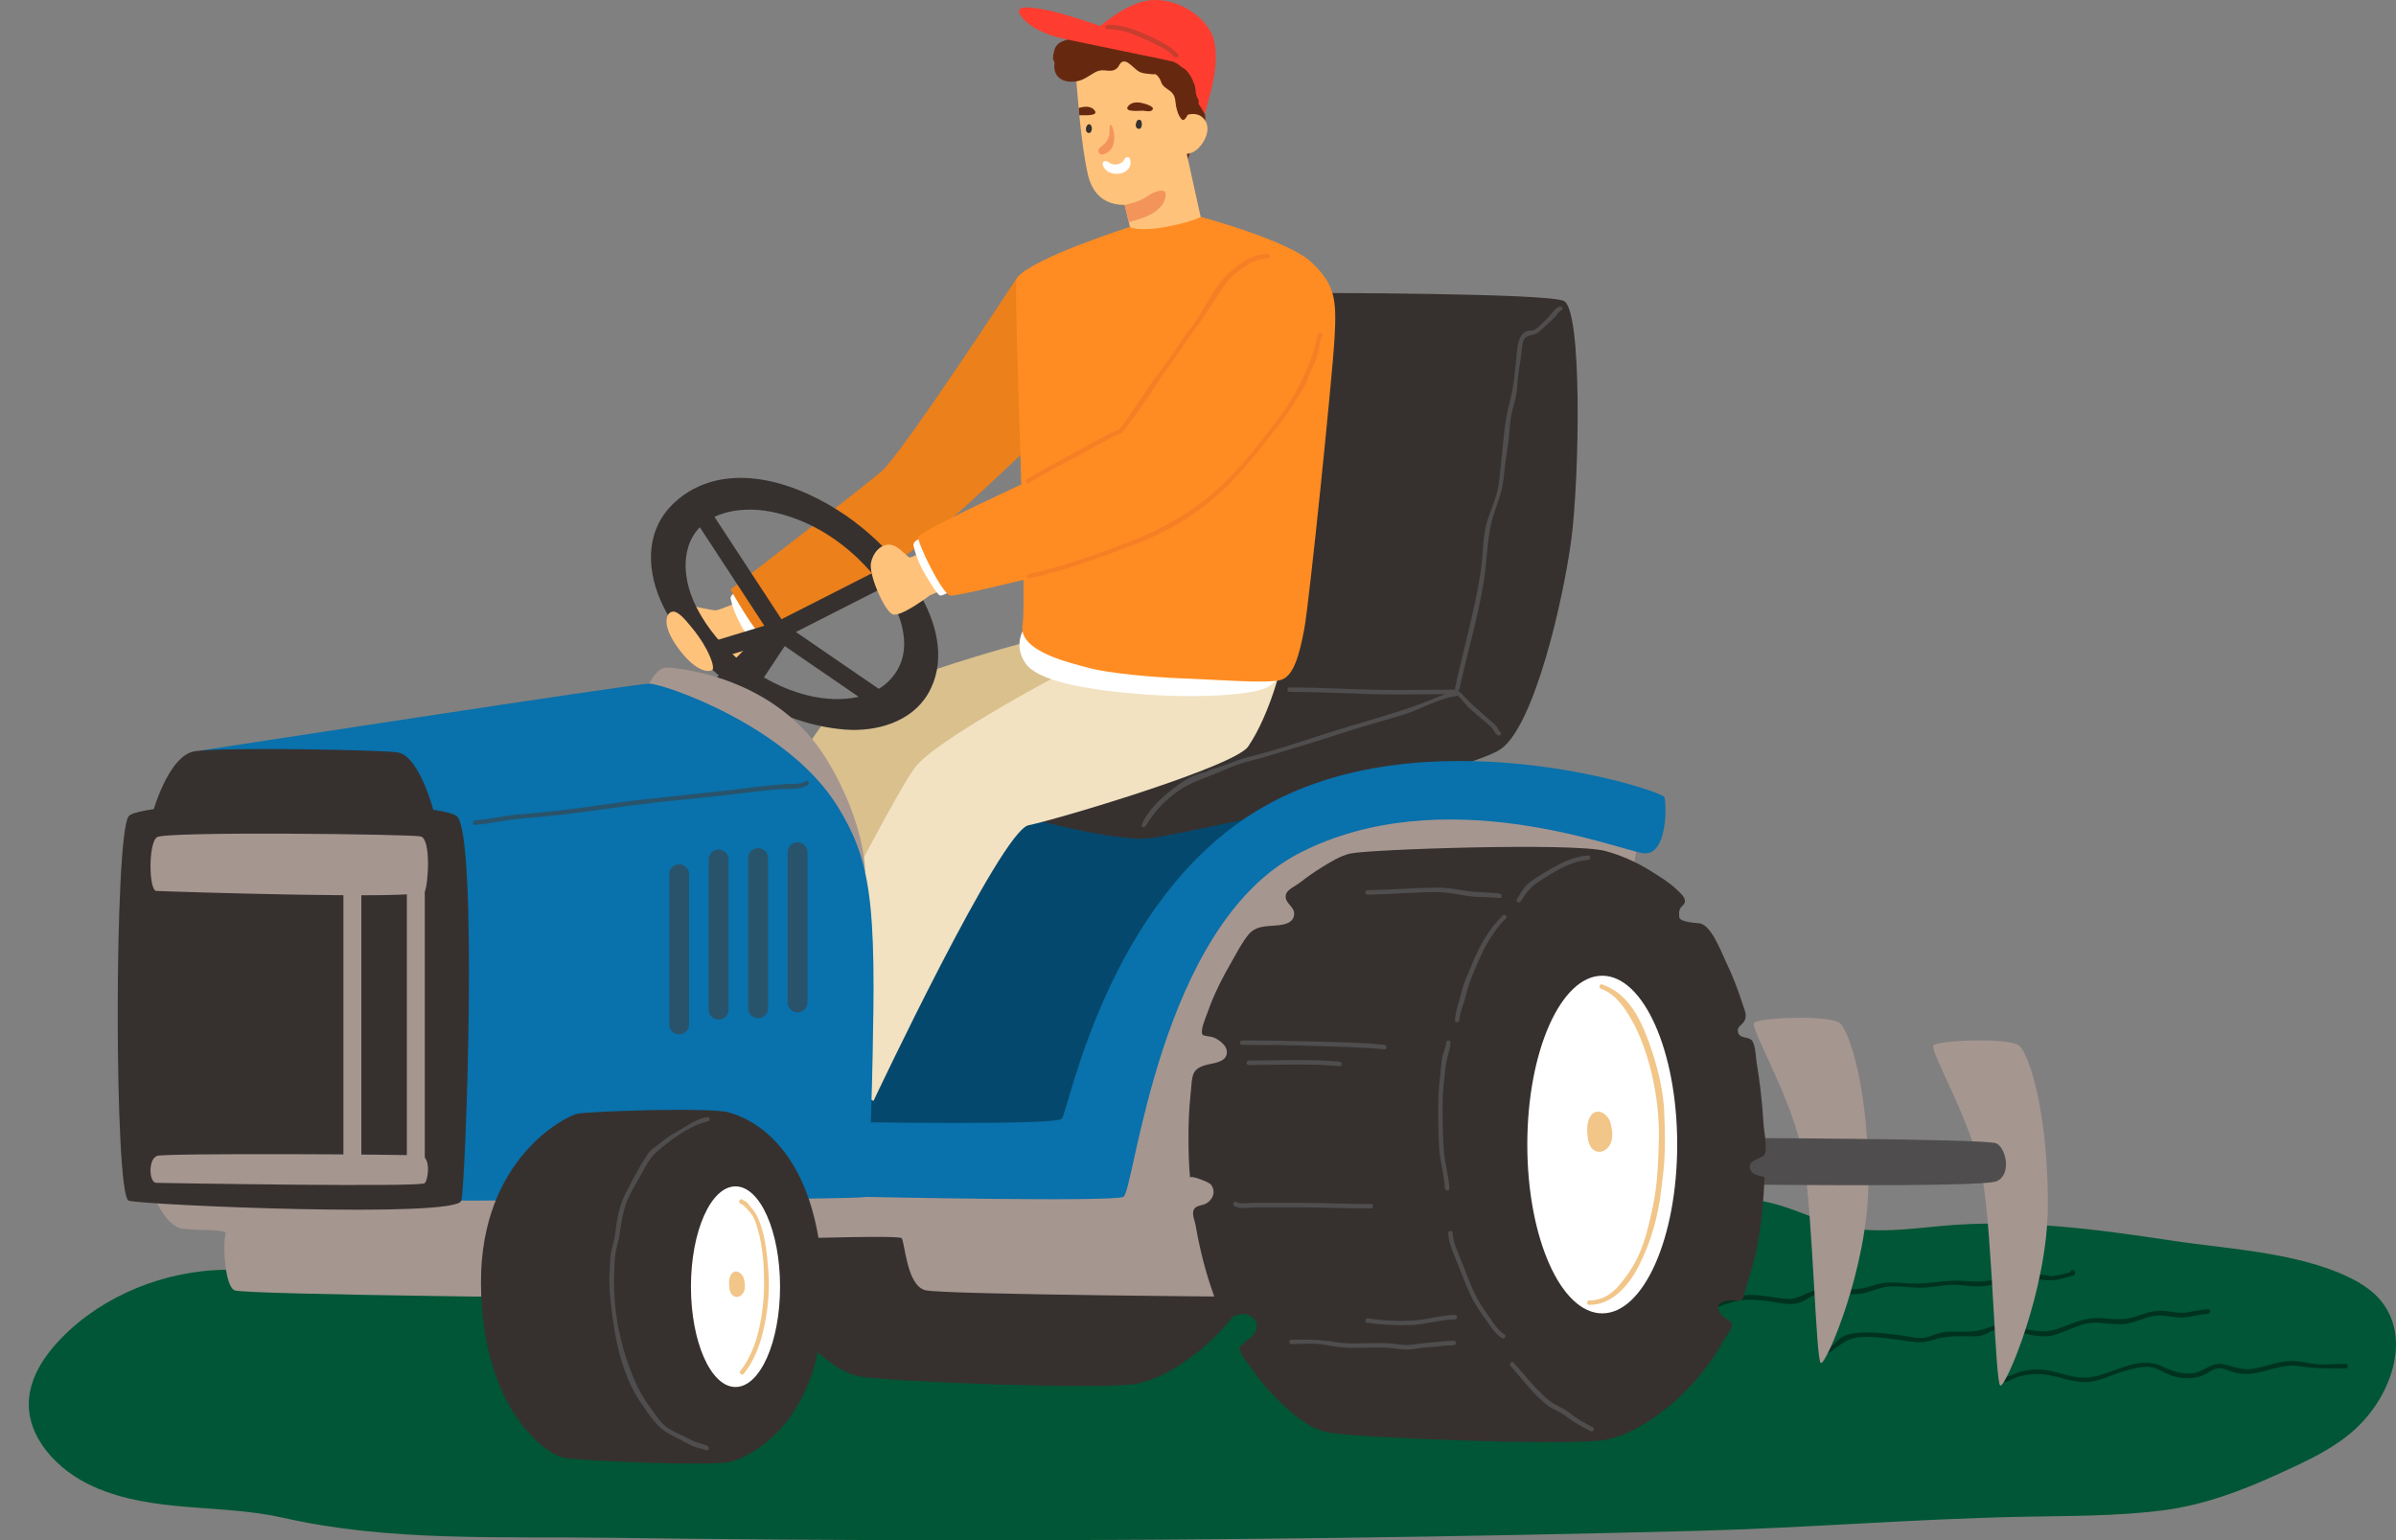 <?xml version="1.0" encoding="UTF-8"?>
<svg id="_レイヤー_2" data-name="レイヤー 2" xmlns="http://www.w3.org/2000/svg" width="406" height="261" xmlns:xlink="http://www.w3.org/1999/xlink" viewBox="0 0 406 261">
  <rect x="0" y="0" width="406" height="261" fill="#808080" stroke="none"/>
  <defs>
    <style>
      .cls-1 {
        clip-path: url(#clippath);
      }

      .cls-2 {
        fill: none;
      }

      .cls-2, .cls-3, .cls-4, .cls-5, .cls-6, .cls-7, .cls-8, .cls-9, .cls-10, .cls-11, .cls-12, .cls-13, .cls-14, .cls-15, .cls-16, .cls-17, .cls-18, .cls-19, .cls-20, .cls-21, .cls-22 {
        stroke-width: 0px;
      }

      .cls-3 {
        fill: #f57f25;
      }

      .cls-4 {
        fill: #f2e2c2;
      }

      .cls-5 {
        fill: #4f4d4d;
      }

      .cls-6 {
        fill: #29536b;
      }

      .cls-7 {
        fill: #36312f;
      }

      .cls-8 {
        fill: #0971ab;
      }

      .cls-9 {
        fill: #c93d2e;
      }

      .cls-10 {
        fill: #d9c08d;
      }

      .cls-11 {
        fill: #a69690;
      }

      .cls-12 {
        fill: #ff8c22;
      }

      .cls-13 {
        fill: #662910;
      }

      .cls-14 {
        fill: #f2c588;
      }

      .cls-15 {
        fill: #f3955b;
      }

      .cls-16 {
        fill: #fff;
      }

      .cls-17 {
        fill: #ec801b;
      }

      .cls-18 {
        fill: #ffc27b;
      }

      .cls-19 {
        fill: #fe3d30;
      }

      .cls-20 {
        fill: #005636;
      }

      .cls-21 {
        fill: #003220;
      }

      .cls-22 {
        fill: #05486d;
      }
    </style>
    <clipPath id="clippath">
      <rect class="cls-2" width="406" height="261"/>
    </clipPath>
  </defs>
  <g id="_レイヤー_1-2" data-name="レイヤー 1">
    <g class="cls-1">
      <g>
        <path class="cls-20" d="M399.93,217.47c-8.88-5.18-21.87-5.71-31.85-7.22-12.95-1.96-26.14-3.73-39.25-2.48-5.53.52-11.18,1.29-16.56.1-3.8-.84-7.25-2.61-10.97-3.69-8.33-2.41-17.36-1.18-26.14-1.04-16.2.26-32.15-3.27-48.33-3.85-22.25-.79-44.39,4.02-66.67,4.1-22.65.08-46.01-4.65-67.51,1.93-11.64,3.56-22.35,10.37-34.6,10.98-6.55.33-13.05-1.18-19.62-1.12-10.52.08-20.95,4.37-27.93,11.49-2.94,2.99-5.34,6.62-5.6,10.59-.41,6.26,4.75,11.91,10.97,14.68,10.17,4.53,21.49,2.86,32.21,5.29,17.96,4.06,36.57,3.12,54.97,3.37,20.48.27,40.95.42,61.43.42,40.96,0,81.92-.52,122.88-1.59,18.43-.48,36.81-2.02,55.24-2.39,7.86-.16,16.03-.08,23.84-1.08,6.7-.85,13.15-3.21,19.27-6.01,5.35-2.45,10.99-4.89,14.96-9.37,6.04-6.79,8.37-17.77-.75-23.09h0Z"/>
        <path class="cls-21" d="M374.15,221.86c-1.24.07-2.5.39-3.74.56-1.62.22-3.11-.37-4.72-.29-1.34.07-2.57.58-3.82.99-2,.65-3.55.43-5.6.27-2.6-.21-4.65.68-7.02,1.59-1.75.67-3.11.78-4.99.46-1.43-.25-2.82-.82-4.25-.97-1-.11-1.81.03-2.75.39-1.69.65-2.78.84-4.57.83-1.38-.01-2.79-.13-4.13.24-.98.26-1.81.77-2.85.82-.75.05-1.51-.12-2.26-.24-2.64-.42-5.46-.81-8.13-.67-1.05.05-2.19.18-3.12.71-.99.57-1.89,2.07-3.09,2.17-.49.05-.49.81,0,.76.68-.06,1.18-.46,1.71-.86,1.48-1.1,2.55-1.91,4.49-2.03,3.02-.18,6.1.49,9.1.83,1.15.13,2.06.01,3.14-.34,1.75-.58,3.3-.65,5.13-.64,1.12,0,2.32.17,3.39-.21.72-.24,1.3-.69,2.06-.9,1.1-.29,2.1-.1,3.17.19,2.24.59,4.9,1.41,7.18.61,1.29-.46,2.55-1.01,3.84-1.49,1.75-.65,3.32-.5,5.15-.32,1.31.13,2.48.16,3.75-.19,1.42-.39,2.76-1.06,4.24-1.19,1.57-.14,3.07.49,4.65.32,1.34-.14,2.71-.55,4.05-.62.49-.03.49-.79,0-.76h0Z"/>
        <path class="cls-21" d="M397.45,231.12c-1.4.01-2.79.13-4.18.11-1.43-.02-2.74-.43-4.14-.56-2.48-.24-4.73.83-7.12,1.26-1.79.32-3.15-.18-4.82-.64-.86-.24-1.6-.21-2.43.13-1.23.49-2.13,1.27-3.54,1.32-1.82.07-3.22-.4-4.85-1.18-4.49-2.13-8.74,1.83-13.15,1.9-2.57.04-4.8-1.21-7.33-1.36-1.08-.07-2.13.03-3.19.27-1.03.23-2.41,1.1-3.44,1.06-.49-.02-.49.74,0,.76,1.02.05,1.33-.34,2.29-.71,1.56-.59,3.29-.74,4.92-.55,2.47.3,4.52,1.35,7.07,1.28,2.32-.05,4.2-1.28,6.41-1.86,1.28-.34,3.03-.84,4.34-.7,1.36.15,2.51,1.09,3.77,1.5,1.72.57,3.93.59,5.56-.24.61-.31,1.19-.79,1.87-.95,1.1-.27,1.72.18,2.65.49,1.12.37,2.19.47,3.36.34,2.79-.34,5.28-1.71,8.15-1.27,2.67.41,5.12.41,7.83.38.49,0,.49-.77,0-.76h0Z"/>
        <path class="cls-21" d="M350.83,215.52c-.05.2-2.89.74-3,.74-.57.01-1.17-.18-1.74-.22-1.09-.1-2.07.03-3.14.16-1.43.17-2.64.11-4.04.46-2.1.53-3.87.59-6.04.42-2.69-.22-5.18.34-7.84.44-2.53.1-4.75-.6-7.25.21-1.65.54-3.09.82-4.86.81-1.36,0-2.73-.15-4.09-.11-2.32.08-3.78,1.89-6.19,1.68-2.41-.21-4.84-.88-7.27-.59-1.91.23-5.52,1.06-6.55,2.74-.26.43.44.81.71.38.63-1.02,3.35-1.83,4.4-2.08,1.78-.43,3.26-.32,5.04-.13,1.69.18,4.11.87,5.82.38.94-.26,1.72-.98,2.64-1.32,1.37-.51,2.96-.21,4.42-.2,1.18.02,2.43.11,3.61-.07,1.52-.24,2.84-1.01,4.37-1.17,2.4-.24,4.72.4,7.17.09,1.49-.19,2.93-.45,4.44-.4,1.48.04,2.87.34,4.36.24,1.39-.1,2.62-.49,3.97-.78,1.26-.28,2.54-.15,3.82-.34,1.29-.19,2.35.05,3.65.11,1.46.07,2.63-.48,4.04-.79.13-.03.26-.14.29-.26.02-.07.03-.14.05-.21.11-.48-.68-.68-.79-.21Z"/>
        <path class="cls-11" d="M297.24,173.32c-.85.85,6.74,13.24,8.35,22.95,1.61,9.71,2.09,34.29,2.95,34.71.86.43,8.01-16.14,8.06-30.54.06-15.48-3.13-25.6-4.84-27.05-1.71-1.44-13.67-.93-14.52-.08h0Z"/>
        <path class="cls-11" d="M327.65,177.15c-.85.85,6.74,13.24,8.35,22.95,1.61,9.71,2.09,34.29,2.95,34.71.86.42,8.01-16.14,8.06-30.54.06-15.48-3.13-25.6-4.84-27.05-1.71-1.44-13.67-.93-14.52-.08h0Z"/>
        <path class="cls-5" d="M338.28,200.19c-2.66,1.11-47.58.49-47.58.49v-7.85s45.93.13,47.58.93c1.65.79,2.66,5.33,0,6.44h0Z"/>
        <path class="cls-18" d="M125.44,101.87s-3.56,1.56-4.18,1.56-4.18-.78-4.18-.78c0,0,2.47,7.72,2.7,8.1.24.38,3.86,1.83,3.86,1.83l5.07-3.25-.25-5.93-3.04-1.52h0Z"/>
        <path class="cls-16" d="M125.26,100.15s-1.66.47-1.44,1.38.74,2.85,2.2,5.23c1.47,2.38,1.99,3.11,2.32,3.19.33.08,2.47-1.06,2.47-1.06l-5.55-8.74Z"/>
        <path class="cls-17" d="M172.32,47.08s-19.55,29.91-22.97,32.82c-3.42,2.91-25.56,20-25.56,20,0,0,4.05,7.22,5.44,7.98,1.39.76,20.76-10.53,29.04-17.41,8.28-6.88,26.74-25.01,26.74-25.01l-12.7-18.39h0Z"/>
        <path class="cls-7" d="M213.46,214.22c-.39-.29-.9-.54-1.21-.93-1.59-2.01.58-2.62,2.22-2.43,1.62.19,1.43-.44,1.85-1.88.68-2.36,1.49-4.77,1.95-7.19.74-3.81,1.06-7.66,1.26-11.52,0-.11,0-.22-.05-.3-.06-.08-.17-.11-.27-.14-.78-.17-1.72-.33-2.05-1.06-.71-1.62,1.45-1.85,2.23-2.48.77-.62.06-4.16,0-5.06-.12-2.05-.3-4.1-.54-6.14-.18-1.47-.38-2.94-.63-4.4-.15-.92-.21-3.23-.84-3.92-.63-.69-2.12-.23-2.35-1.45-.18-.9.77-1.18,1.12-1.88.47-.94-.02-1.87-.38-2.98-.76-2.35-1.65-4.66-2.73-6.9-.79-1.65-2.5-6.3-4.49-6.61-.49-.08-3.46-.18-3.47-1.09,0-.49-.08-.85.11-1.31.29-.7.93-.68.85-1.53-.07-.65-1.03-1.47-1.47-1.88-1.24-1.18-2.75-2.07-4.19-2.99-2.41-1.53-5.06-2.71-7.81-3.46-5.37-1.46-40.07-.3-43.25.43-1.67.38-3.3,1.4-4.73,2.28-1.35.83-2.64,1.74-3.89,2.72-.64.5-2.03,1.07-2.26,1.91-.39,1.39,1.32,1.96,1.38,3.18.08,1.88-2.14,2.04-3.52,2.13-1.53.1-3.09.18-4.15,1.43-1.12,1.32-2.04,3.15-2.91,4.66-1.57,2.72-3.02,5.54-4.05,8.51-.26.74-1.39,3.25-.87,3.89.18.22,1.51.3,1.85.45,1.11.47,2.73,1.69,2.13,3.12-.45,1.05-2.01,1.22-2.98,1.44-3.04.69-2.72,1.9-3.03,4.85-.27,2.57-.39,5.15-.37,7.73,0,2.21.05,4.44.27,6.65-.05-.57,3.25.76,3.53,1.13.87,1.18.39,2.54-.83,3.24-.49.28-1.54.32-1.94.81-.61.78.05,2.07.18,2.89.34,2.01.77,4.01,1.28,5.99.52,2.03,1.14,4.03,1.86,6.01.33.91.61,2.29,1.21,3.06,1.01,1.29,2.7-.3,4.14-.01,1.18.24,2.09,1.21,1.8,2.44-.32,1.38-1.47,1.72-2.32,2.64-.7.77-.7.22-.37,1.28.22.73.96,1.54,1.39,2.16,1.56,2.29,3.33,4.47,5.35,6.39,2.19,2.1,5.12,4.63,8.24,5.17,5.35.91,40.77,2.26,46.71,1.24,3.84-.66,7.53-3.01,10.52-5.39,2.47-1.96,4.67-4.25,6.58-6.76,1.15-1.51,2.19-3.1,3.13-4.76.32-.56,1.41-1.97,1.37-2.6-.02-.33-.24-.58-.52-.78l-.03-.02Z"/>
        <path class="cls-22" d="M183.9,192.83l-38.09,1.12s-.13-16.33,0-17.08c.13-.75,15.31-29.37,16.45-31.14,1.14-1.77,10.76-15.57,13.79-15.32,3.04.25,19.61-2.26,22.53-1.45,2.92.81,21.34,4.92,21.34,4.92,0,0-10.59,10.2-11.35,11.09-.76.89-24.68,47.85-24.68,47.85Z"/>
        <path class="cls-11" d="M137.01,209.82s15.18-.47,15.75,0c.57.47.82,8.07,4.05,8.83,3.23.76,56.12,1.12,56.12,1.12,0,0,55.05-63.98,59.41-65.5,4.36-1.52,5.12-11.77,5.12-11.77,0,0-32.08-8.55-32.65-8.55s-37.39,10.64-37.58,12.15-13.67,26.02-14.24,29.05c-.57,3.04-6.26,19.18-6.26,19.18,0,0-38.72,2.66-39.29,2.66s-18.22,1.33-18.22,1.33l7.78,11.49h0Z"/>
        <path class="cls-7" d="M222.24,49.65s39.48,0,42.71,1.33c3.23,1.33,2.66,30,1.33,40.26-1.33,10.25-6.26,31.71-11.96,35.69-5.69,4-53.15,14.25-59.22,15.1-6.07.85-22.59-3.89-22.59-3.89l3.8-42.67,45.93-45.82Z"/>
        <path class="cls-10" d="M174.54,108.64s-30.3,7.92-35.02,13.92c-4.72,6.01-10.8,19.57-10.8,19.57,0,0,11.77,14.37,12.53,14.37s28.09-23.93,30.5-25.45,21.27-17.22,21.27-17.22c0,0-11.91-5.95-12.67-5.95s-5.82.76-5.82.76h0Z"/>
        <path class="cls-4" d="M189.97,109.15c-.76-.13-29.99,14.94-34.71,20.65-3.95,4.77-24.98,46.96-24.98,46.96l17.73,9.81s21.6-45.79,26.27-46.72c4.67-.93,34.93-9.93,37.23-13.35,3.85-5.71,5.79-14.43,5.79-14.43l-27.33-2.91Z"/>
        <path class="cls-7" d="M144.89,88.48c-7.57-5.7-18.69-10.18-27.37-5.62-1.14.6-2.2,1.35-3.15,2.23-.17.16-.34.32-.51.49-4.7,4.75-4.26,11.55-1.45,17.2,5.54,11.17,18.35,19.9,30.8,20.86,5.24.4,11.24-1.25,14.06-6.1,3.02-5.2,1.66-11.29-1.09-16.29-2.22-4.01-5.27-7.58-8.68-10.62-.81-.72-1.69-1.44-2.61-2.13h0ZM151.12,114.87c-3.5,4.06-9.82,4.15-14.63,2.88-7.7-2.03-14.78-7.66-18.44-14.76-1.51-2.93-2.38-6.59-1.55-9.85,1.59-6.28,8.59-7.5,14.11-6.43,5.88,1.15,11.24,4.34,15.43,8.58,3.43,3.48,6.75,7.96,7.14,13,.21,2.66-.6,4.89-2.07,6.58h.02Z"/>
        <path class="cls-7" d="M121.32,127.04l-6.89-5.15,16.69-16.83,3.11,2.54-12.91,19.44Z"/>
        <path class="cls-7" d="M131.37,108.87l-13.55-20.69,2.54-1.67,12.06,18.43,16.92-8.6,1.37,2.71-19.34,9.82Z"/>
        <path class="cls-7" d="M149.16,120.6l-17.53-12.03-9.93,3.01-.88-2.9,11.33-3.44,18.73,12.85-1.72,2.51Z"/>
        <path class="cls-11" d="M25.75,201.95s2.13,5.89,5.16,6.27c3.04.38,7.81,0,7.33.95-.49.95-.27,8.74,1.52,9.5,1.78.76,65.37,1.33,65.37,1.33,0,0,7.21-7.6,14.05-7.98,6.83-.38,7.78-12.34,7.78-12.34l-101.21,2.28Z"/>
        <path class="cls-11" d="M110,115.86s1.34-2.79,2.93-2.74c1.59.05,18.53,1.33,27.22,15.69,6.64,10.97,6.44,19.08,6.44,19.08,0,0-12.23-3.29-12.99-3.67-.76-.38-23.6-28.36-23.6-28.36Z"/>
        <path class="cls-8" d="M147.98,171.94c-.21,17.87-.9,30.38-1.28,30.89-.38.5-68.52.63-68.52.63l-44.1-76.28s73.53-11.33,75.93-11.33,23.43,7.14,31.89,20.76c1.36,2.2,2.44,4.28,3.3,6.53,1.4,3.67,2.17,7.76,2.54,13.48.27,4.12.33,9.08.25,15.31Z"/>
        <path class="cls-7" d="M21.8,138.33c-2.47,3.04-2.47,64.38,0,65.14,2.47.76,55.61,3.04,56.37,0,.76-3.04,2.85-62.1-.76-65.14-3.61-3.04-53.15-3.04-55.61,0Z"/>
        <path class="cls-11" d="M26.61,141.87c-1.52,1.01-1.39,9.05-.13,9.11,2.18.11,44.86,1.52,45.49.13.63-1.39,1.08-8.99-.7-9.37-1.77-.38-43.15-.89-44.67.13h0Z"/>
        <path class="cls-11" d="M26.61,195.89c-1.52.51-1.39,4.53-.13,4.56,2.18.05,44.86.76,45.49.06.63-.7,1.08-4.5-.7-4.69-1.77-.19-43.15-.44-44.67.06h0Z"/>
        <path class="cls-11" d="M61.23,147.89h-3.04v50.64h3.04v-50.64Z"/>
        <path class="cls-11" d="M71.98,147.89h-3.04v50.64h3.04v-50.64Z"/>
        <path class="cls-7" d="M25.75,138.14s2.66-10.07,7.21-10.82c4.56-.76,32.05-.23,34.45.19,3.83.67,6.26,10.63,6.26,10.63H25.75Z"/>
        <path class="cls-8" d="M146.69,202.83s41.76.89,43.66,0c1.9-.89,5.88-45.9,29.8-58.24,24.36-12.57,54.1-.57,58.27,0,4.18.57,3.99-8.36,3.61-9.5-.38-1.14-41-14.43-68.71,2.09-25.82,15.4-32.27,51.27-33.41,52.41-1.14,1.14-34.74.57-34.74.57l-4.37,6.84,5.88,5.83Z"/>
        <path class="cls-7" d="M123.47,188.5c-3.19-.87-23.8-.18-25.69.25-1.88.43-16.37,7.55-16.28,28.7.09,21.15,10.95,29.08,14.13,29.62,3.18.55,24.22,1.35,27.74.74,3.53-.61,16.76-7,16.13-29.46-.68-24.42-12.85-28.98-16.04-29.84Z"/>
        <path class="cls-16" d="M124.63,235.05c4.17,0,7.55-7.61,7.55-17s-3.38-17-7.55-17-7.55,7.61-7.55,17,3.38,17,7.55,17Z"/>
        <path class="cls-14" d="M130.2,215.43c-.21-2.75-.47-5.52-1.4-8.14-.4-1.15-.83-1.92-1.64-2.8-.26-.28-.74-1.07-1.15-1.01-.17-.45-.85-.24-.74.22,0,.01,0,.02,0,.04.03.12.14.24.27.26.43.08,1.55,1.42,1.78,1.74.69.96,1.08,2.5,1.36,3.65.61,2.51.79,5.32.79,7.9,0,2.85-.27,5.45-.92,8.22-.53,2.26-1.59,4.97-3.09,6.78-.31.37.24.9.55.53,1.62-1.96,2.71-4.67,3.28-7.12.8-3.39,1.18-6.76.91-10.26h0Z"/>
        <path class="cls-14" d="M126.19,217.41c-.04-.3-.1-.59-.17-.82-.24-.73-1.14-1.5-1.88-.91-.55.45-.65,1.45-.59,2.1.05.66.13,1.5.78,1.87.74.41,1.53-.18,1.78-.9.13-.37.14-.87.08-1.35h0Z"/>
        <path class="cls-16" d="M173.79,106.09s-2.36,2.96,0,6.35c2.04,2.93,9.93,4.41,19.23,5.17,9.3.76,19.25.26,21.82-1.19,1.62-.93,3.03-3.3,3.03-3.3l-44.08-7.03Z"/>
        <path class="cls-7" d="M292.93,223.76c-.39-.29-.9-.54-1.21-.93-1.59-2.01.58-2.62,2.22-2.43,1.62.19,1.43-.44,1.85-1.88.68-2.36,1.49-4.77,1.95-7.19.74-3.81,1.06-7.66,1.26-11.52,0-.11,0-.22-.05-.3-.06-.08-.17-.11-.27-.14-.78-.17-1.72-.33-2.05-1.06-.71-1.62,1.45-1.85,2.22-2.48.77-.62.06-4.16,0-5.06-.12-2.05-.3-4.1-.54-6.15-.17-1.47-.38-2.94-.63-4.4-.15-.92-.21-3.23-.84-3.92s-2.12-.23-2.35-1.45c-.18-.9.78-1.18,1.12-1.88.47-.94-.02-1.87-.38-2.98-.76-2.36-1.65-4.66-2.73-6.9-.79-1.65-2.5-6.31-4.49-6.61-.49-.08-3.46-.17-3.47-1.09,0-.49-.08-.85.11-1.31.29-.7.93-.68.85-1.53-.07-.65-1.03-1.47-1.47-1.88-1.24-1.18-2.75-2.07-4.19-2.99-2.41-1.53-5.06-2.71-7.8-3.46-5.37-1.46-40.07-.3-43.25.43-1.67.38-3.29,1.4-4.73,2.28-1.35.83-2.64,1.74-3.89,2.72-.64.5-2.03,1.07-2.26,1.91-.4,1.39,1.32,1.96,1.38,3.18.08,1.88-2.14,2.04-3.52,2.13-1.53.1-3.09.18-4.15,1.43-1.12,1.32-2.04,3.15-2.91,4.66-1.57,2.72-3.02,5.54-4.05,8.51-.26.73-1.39,3.25-.87,3.89.18.22,1.51.3,1.85.45,1.11.47,2.73,1.69,2.13,3.12-.45,1.05-2.01,1.22-2.98,1.44-3.04.69-2.72,1.9-3.03,4.85-.27,2.57-.39,5.15-.37,7.73,0,2.21.05,4.44.27,6.65-.05-.57,3.25.76,3.53,1.13.87,1.18.39,2.54-.83,3.24-.49.28-1.54.32-1.94.81-.62.78.04,2.07.18,2.89.34,2.01.77,4.01,1.28,5.99.52,2.03,1.14,4.03,1.86,6.01.33.91.62,2.29,1.21,3.06,1.01,1.29,2.7-.3,4.14-.01,1.18.24,2.09,1.21,1.8,2.44-.32,1.38-1.47,1.72-2.32,2.64-.7.77-.7.22-.37,1.28.22.73.96,1.54,1.39,2.16,1.57,2.29,3.33,4.47,5.35,6.39,2.19,2.1,5.12,4.63,8.23,5.16,5.35.91,40.77,2.26,46.71,1.24,3.84-.66,7.53-3.01,10.52-5.39,2.47-1.96,4.67-4.25,6.58-6.76,1.15-1.51,2.19-3.1,3.13-4.75.32-.56,1.41-1.97,1.37-2.6-.02-.33-.24-.58-.52-.78l-.02-.02Z"/>
        <path class="cls-16" d="M271.5,222.57c7.02,0,12.7-12.81,12.7-28.61s-5.69-28.61-12.7-28.61-12.7,12.81-12.7,28.61,5.69,28.61,12.7,28.61Z"/>
        <path class="cls-14" d="M273.13,191.45c-.05-.47-.15-.93-.27-1.3-.37-1.15-1.79-2.36-2.96-1.44-.88.7-1.02,2.29-.93,3.32.08,1.04.21,2.37,1.24,2.95,1.18.65,2.41-.3,2.8-1.42.2-.59.22-1.37.14-2.12h0Z"/>
        <path class="cls-14" d="M282.01,188.41c-.18-3.37-.93-6.69-1.95-9.9-.78-2.47-1.88-5.13-2.81-6.65-1.59-2.64-3.39-4.19-5.76-5.03-.46-.17-.66.57-.2.73,2.47.89,4.02,3.22,5.22,5.34,2.72,4.78,4.74,12.75,4.59,20.04-.17,7.6-.6,10.03-1.78,14.81-.7,2.86-1.67,5.59-3.37,7.99-1.68,2.37-3.41,4.65-6.65,4.63-.49,0-.49.76,0,.76,3.91.03,6.73-3.36,8.38-6.58,2.06-4,3.31-8.49,3.81-12.92.33-2.95.9-5.7.5-13.2h.02Z"/>
        <path class="cls-13" d="M201.82,15.2c-2.14-1.61-1.73,3.48-1.91,4.38-.37,1.85-.06,3.74-.3,5.61-.12.96-.39,2.67.23,3.54.09.13.26.19.41.17.22.07.5-.05.49-.35-.02-.83.53-1.47.77-2.23.32-.99.29-2.1,1.1-2.88.42-.4,1.03-.47,1.34-1,.22-.38.21-.97.27-1.4.24-2.02-.71-4.6-2.39-5.86h0ZM200.94,23.55s.02.02.04.02c.02,0,.04,0,.07,0,0,.05,0,.09.01.14.03.12.14.24.27.27h.03c-.18.36-.33.74-.42,1.14.02-.52.01-1.04,0-1.56h0Z"/>
        <path class="cls-19" d="M183.11,7.63s5.45-6.15,10.69-7.39c5.22-1.23,10.82,2.61,11.86,6.41,1.04,3.79-.52,9.02-.81,10.02-.28,1-.71,2.66-.71,2.66,0,0-2.93-5.89-8.09-8.31-5.15-2.42-12.94-3.39-12.94-3.39Z"/>
        <path class="cls-18" d="M182.29,12.43s.17,2.59.49,5.88c.02.19.04.37.05.57.01.22.04.44.06.67.02.16.03.32.05.48.36,3.46.86,7.32,1.43,9.67.96,3.95,3.66,5.07,6.28,5.02,2.23-.05,6.14-2.08,7.21-3.35,1.06-1.26,2.79-6.59,2.79-6.59,0,0,.36-8.58.3-8.77-.05-.19-2.6-3.6-4.07-4.29-1.47-.69-6.42-2.45-6.42-2.45l-8.19,3.17h.02Z"/>
        <path class="cls-18" d="M199.97,19.94s2.7-1.6,4.15.34c1.45,1.94-.66,5.13-2.27,5.62-1.6.49-4.17.7-4.17.7l2.29-6.67h0Z"/>
        <path class="cls-18" d="M204.3,40.59l-4.42,6.09-4.62-.22-2.88-4.26-1.09-4.54-.14-.55-.57-2.39-.15-.62-.37-1.52,10.95-6.89,3.29,14.91Z"/>
        <path class="cls-15" d="M194.79,36.44c-.84.43-2.45.93-3.51,1.22l-.14-.55-.57-2.39c.47-.08,2.4-.48,3.73-1.4,1.53-1.05,2.61-1.13,3.01-.9.39.24.55,2.46-2.52,4.02Z"/>
        <path class="cls-7" d="M192.83,20.33c.17-.08.42-.04.52.13.2.33.2,1.05-.11,1.29-.3.23-.71-.02-.77-.36-.06-.33.05-.86.34-1.04,0,0,.01,0,.02-.02Z"/>
        <path class="cls-7" d="M184.26,21.2c.1-.1.24-.21.39-.14.47.21.45,1.06.14,1.37-.24.24-.64.07-.74-.24-.11-.3-.02-.76.2-1h0Z"/>
        <path class="cls-15" d="M187.35,24.16c.3-.36.5-.81.62-1.27.12-.52-.05-1.08.09-1.57.14-.49.43.16.5.39.24.68.32,1.48.22,2.2-.09.71-.4,1.44-1.03,1.87-.42.28-1.21.68-1.55.08-.37-.68.59-1.13.98-1.51.05-.05.11-.11.16-.17h0Z"/>
        <path class="cls-16" d="M186.91,27.51c.03-.05.08-.11.14-.15.09-.07.22-.08.33-.06.24.04.46.18.65.31.25.15.47.25.77.27.36.02.72-.05,1.04-.2.39-.18.52-.43.74-.76.09-.13.21-.24.36-.28.72-.18.68,1.09.55,1.46-.55,1.47-2.63,1.67-3.79.95-.36-.22-1.09-1.05-.8-1.53Z"/>
        <path class="cls-13" d="M191.08,18.12c.46-.77,1.45-.85,2.26-.7.36.07,2.44.58,1.95,1.18-.35.44-1.15.19-1.65.16-.4-.02-3.11.3-2.56-.65h0Z"/>
        <path class="cls-13" d="M182.78,18.31c.01.19.04.37.05.57.02.22.04.44.06.67.04,0,.07-.02.11-.02.4-.03,3.12.21,2.54-.73-.48-.76-1.48-.8-2.28-.62-.09.02-.27.06-.48.13Z"/>
        <path class="cls-13" d="M202.76,16.22c-.26-.64-.11-1.58-.49-2.16-.24-.78-.68-1.49-1.24-2.13-.25-.29-.61-.4-.87-.63-.43-.36-1-.75-1.55-.91-.35-.1-1.21-.02-.9.56.08.14.23.22.39.21.1,0,.19-.06.29-.05.12,0,.23.08.33.15.23.19.4.45.5.73.04.1.06.21.12.29.12.17.35.22.55.24.34.03.56.05.78.31.17.32.06.92.27,1.26.2.31.55.46.71.81,0,.02,0,.03.01.05.02.17.05.33.05.51,0,.07.01.13.04.17,0,.2.02.4.09.58.15.39.96,1.41.05,1.46-.49.02-.49.78,0,.76.5-.02.96-.31,1.14-.8.26-.68-.1-.88-.3-1.4h0Z"/>
        <path class="cls-13" d="M183.81,6.65c-.59-.36-1.5-.42-2.15-.26-.33.08-.56.22-.87.35-.24.1-.55.17-.81.28-.65.29-1.18.82-1.33,1.53-.08.4-.23.84-.22,1.26,0,.52.38.81.46,1.31.07.43.74.31.74-.1,0-.59-.12-1.15-.09-1.68.07,0,.14,0,.22-.04.37-.2.67-.55,1.03-.79.61-.41,1.27-.63,1.95-.88.17-.06.25-.21.26-.35.05-.03.09-.07.11-.12.11.04.21.08.31.14.42.25.81-.4.38-.65h0Z"/>
        <path class="cls-13" d="M179.02,9.79c.07-.19.55-1.31.59-1.31.05-.43.45-.6.77-.49,1.67-1.28,4.33-1.08,6.31-1.23,3.14-.25,6.33-.42,8.86,1.58,2.08,1.63,4.93,3.49,6.21,5.82.65,1.19.17,2.57-.14,3.78.15.55-.56,2.25-1.09,2.39-.08.02-.18,0-.24-.05-.57-.56-.87-1.54-1.01-2.31-.14-.77-.07-1.5-.6-2.15-.52-.65-1.29-.82-1.77-1.57-.11-.17-.3-.78-.41-.93-.76-1.08-.66-.63-1.57-.77-.69-.11-1.2-.05-1.89-.4-.65-.33-1.71-1.62-2.39-1.72-.93-.14-.9.81-1.5,1.24-.86.62-1.78.11-2.73.28-.57.09-.98.36-1.46.66-1.17.73-1.96,1.25-3.4,1.24-1.47,0-2.67-.68-2.89-2.19-.11-.72.06-1.15.33-1.85h.01Z"/>
        <path class="cls-19" d="M188.63,5.15s-7.36-2.61-10.72-3.33c-3.36-.71-5.55-.85-5.22.24.33,1.09,2.47,3.42,7.68,4.54,2.48.53,17.74,3.68,17.74,3.68,0,0,.27-1.81,0-1.95-.27-.14-4.45-3.18-5.13-3.23-.69-.05-4.34.05-4.34.05h0Z"/>
        <path class="cls-9" d="M199.57,9.12c-1.54-1.5-2.98-2.16-4.92-3.06-2.13-1-4.59-1.93-6.98-1.86-.49.02-.49.77,0,.76,2.46-.07,4.9,1.01,7.07,2.03,1.65.77,2.98,1.39,4.31,2.67.35.34.89-.2.54-.54h0Z"/>
        <path class="cls-12" d="M191.48,38.46s1.34.87,6.04,0c4.7-.87,5.92-1.72,5.92-1.72,0,0,14.87,3.99,18.8,7.72,3.93,3.74,4.28,6.11,3.9,12.81-.38,6.71-4.27,44.7-5.12,49.25-.85,4.56-1.81,7.89-3.8,8.65-1.99.76-11.04,0-16.54-.19-5.5-.19-13.06-.93-16.1-1.77-3.04-.84-12.15-2.79-11.31-7.35.85-4.56-1.69-57.85-.95-58.78,2.75-3.42,19.16-8.62,19.16-8.62Z"/>
        <path class="cls-5" d="M105.06,208.72c.17-1.3.42-2.62.75-3.88.4-1.56,1.21-2.93,2-4.34.71-1.25,1.39-2.54,2.16-3.77.77-1.22,2.03-2.15,3.17-3.05,1.83-1.45,4.53-3.17,6.84-3.65.48-.1.27-.83-.21-.73-1.99.4-3.61,1.68-5.34,2.64-.86.48-1.56.95-2.32,1.59-.82.68-1.82,1.22-2.42,2.13-1.4,2.13-2.6,4.48-3.77,6.74-1.07,2.07-1.4,4.5-1.69,6.79-.15,1.19-.58,2.26-.75,3.43-.14.93-.11,1.94-.18,2.88-.18,2.58.17,5.4.52,7.96.68,4.88,1.93,10.16,4.78,14.27,1.41,2.04,2.78,4.32,5.09,5.44,1.25.6,2.45,1.31,3.7,1.9.74.35,1.53.37,2.26.68.45.19.65-.55.2-.73-1.04-.43-2.05-.61-3.07-1.17-1.12-.62-2.39-1.08-3.46-1.76-1.41-.9-2.08-2.15-3.04-3.44-1.19-1.6-1.99-2.97-2.78-4.8-2.31-5.38-3.6-11.51-3.44-17.42.03-1.03.07-2.1.13-3.14.08-1.5.68-3.04.88-4.56h0Z"/>
        <path class="cls-5" d="M269.12,144.98c-2.73.18-5.07,1.49-7.35,2.87-.97.59-2.07,1.22-2.92,1.98-.81.71-1.24,1.66-1.82,2.55-.27.41.39.79.65.38.65-.99,1.2-1.89,2.11-2.65.73-.61,1.56-1.12,2.36-1.61,2.13-1.3,4.41-2.6,6.96-2.77.49-.03.49-.79,0-.76h0Z"/>
        <path class="cls-5" d="M254.62,155.15c-2.32,2.23-3.97,5.27-5.18,8.22-.62,1.53-1.39,3.07-1.75,4.66-.36,1.57-1.07,3.22-1.15,4.85-.02.49.74.49.76,0,.07-1.5.83-2.91,1.15-4.36.3-1.39.82-2.68,1.37-4.02,1.28-3.14,2.86-6.45,5.35-8.83.36-.34-.18-.87-.54-.54h0Z"/>
        <path class="cls-5" d="M244.45,188.7c0-2.06.05-4,.3-6.04.15-1.25.23-2.53.58-3.73.22-.77.43-1.44.46-2.24.01-.49-.74-.49-.76,0-.02.86-.38,1.4-.58,2.18-.27,1.09-.27,2.35-.42,3.46-.27,2.15-.34,4.2-.33,6.37,0,2.03.05,4.03.18,6.06.15,2.23.84,4.4.96,6.62.03.49.79.49.76,0-.11-2.1-.77-4.15-.93-6.27-.17-2.13-.2-4.27-.2-6.41Z"/>
        <path class="cls-5" d="M254.9,226.11c-1.17-.71-1.88-2.01-2.66-3.08-.94-1.28-1.78-2.59-2.45-4.03-.79-1.7-1.42-3.49-2.13-5.22-.58-1.43-1.45-3.24-1.5-4.81-.01-.49-.77-.49-.76,0,.05,1.66.9,3.49,1.53,5.01.74,1.8,1.38,3.64,2.2,5.4.83,1.78,1.96,3.28,3.07,4.88.64.93,1.34,1.91,2.32,2.51.42.26.8-.4.38-.65v-.02Z"/>
        <path class="cls-5" d="M269.89,241.87c-1.43-.77-2.66-1.39-3.94-2.45-1.09-.91-2.41-1.21-3.5-2.12-2.23-1.87-4.04-4.21-5.96-6.38-.33-.37-.86.17-.54.54,2,2.26,3.86,4.79,6.23,6.68.45.36.91.58,1.43.83.84.4,1.52.85,2.26,1.41,1.19.9,2.36,1.46,3.64,2.15.43.24.81-.43.38-.65h.02Z"/>
        <path class="cls-5" d="M234.58,177.07c-3.86-.4-7.83-.48-11.71-.57-4.12-.1-8.25-.19-12.4-.19-.49,0-.49.76,0,.76,4.15,0,8.27.04,12.4.19,3.89.14,7.84.18,11.71.57.49.05.49-.71,0-.76Z"/>
        <path class="cls-5" d="M226.99,179.92c-5.07-.49-10.28-.19-15.38-.19-.49,0-.49.76,0,.76,5.1,0,10.3-.3,15.38.19.49.05.49-.71,0-.76Z"/>
        <path class="cls-5" d="M232.3,204.04c-3.75,0-7.48-.18-11.22-.19h-8.89c-.7,0-2.06.26-2.66-.14-.41-.27-.79.39-.38.65.97.63,2.63.24,3.73.24h6.77c4.23,0,8.43.19,12.66.19.49,0,.49-.76,0-.76Z"/>
        <path class="cls-5" d="M246.35,227.21c-1.57.04-3.21.25-4.81.38-1.2.09-2.34.39-3.55.32-1.21-.07-2.4-.29-3.61-.31-2.7-.05-5.53.27-8.19-.18-2.5-.42-4.81-.43-7.35-.4-.49,0-.49.77,0,.76,1.33-.01,2.67-.11,4-.07,1.33.05,2.58.39,3.89.55,2.51.3,5.12.05,7.65.1,1.22.02,2.38.24,3.58.33,1.24.09,2.35-.28,3.58-.34,1.6-.08,3.26-.34,4.81-.38.49-.02.49-.77,0-.76Z"/>
        <path class="cls-5" d="M246.54,222.84c-2.29,0-4.49.76-6.78.92-2.55.18-5.4.06-7.93-.34-.48-.08-.68.65-.21.73,2.4.38,4.98.46,7.4.4,2.53-.08,4.99-.94,7.5-.95.49,0,.49-.76,0-.76h0Z"/>
        <path class="cls-5" d="M254.13,151.43c-2.03-.27-4.05-.14-6.07-.51-1.58-.29-3.26-.52-4.87-.5-3.83.06-7.65.37-11.46.44-.49,0-.49.77,0,.76,3.83-.07,7.63-.42,11.46-.44,1.82-.01,3.7.36,5.48.65,1.8.3,3.63.12,5.44.36.49.06.48-.7,0-.76h0Z"/>
        <path class="cls-5" d="M264.19,51.97c-.84.36-1.5,1.54-2.16,2.15-.47.43-.91.9-1.4,1.31-.23.19-.46.4-.74.52-.33.13-.68.02-1.01.12-1.55.43-1.74,2.48-1.86,3.78-.26,2.69-.51,5.77-1.22,8.37-.87,3.13-1.03,6.5-1.4,9.72-.2,1.71-.28,3.63-.68,5.3-.4,1.69-1.16,3.25-1.67,4.9-.87,2.84-.71,5.83-1.15,8.74-1.02,6.68-2.92,13.12-4.34,19.7-.03.13,0,.24.08.32-.03,0-.05-.03-.09-.03h-.2c-4.74,0-9.47.11-14.19,0-4.44-.11-8.85-.36-13.3-.38h-.34c-.49,0-.49.76,0,.76,4.56,0,9.1.23,13.65.38,4.24.14,8.5.04,12.76,0-.99.33-1.97.78-2.89,1.14-1.91.74-3.84,1.42-5.8,2.03-4.22,1.31-8.48,2.51-12.69,3.88-3.92,1.28-7.85,2.57-11.86,3.57-1.95.49-3.7,1.3-5.61,1.91-.57.18-1.23.23-1.61.65-2.15.36-3.88,1.44-5.59,2.77-2.12,1.64-4.16,3.51-5.32,5.92-.1.21-.17.49,0,.63.24.19.55-.11.71-.37,1.38-2.3,3.28-4.28,5.5-5.79,1.59-1.09,3.39-1.8,5.18-2.46,1.77-.65,3.49-1.54,5.28-2.11,1.34-.43,2.71-.71,4.05-1.11,3.78-1.15,7.54-2.25,11.31-3.47,3.9-1.27,7.88-2.45,11.83-3.58,3.08-.88,6.08-2.82,9.26-3.26.12-.01.2-.08.24-.15.62.43,1.24,1.39,1.62,1.76.69.68,1.45,1.28,2.17,1.93.67.6,1.47,1.15,2.07,1.82.38.42.51.95,1,1.25.42.26.8-.4.38-.65-.3-.19-.37-.58-.58-.85-.24-.31-.58-.55-.87-.81-.9-.79-1.77-1.61-2.68-2.39-.85-.71-1.58-1.51-2.35-2.31-.24-.24-.43-.43-.65-.56.13-.01.24-.1.28-.27,1.32-6.15,3.18-12.18,4.15-18.42.46-2.99.52-5.99,1.08-8.94.53-2.82,1.96-5.31,2.23-8.23.18-1.85.43-3.75.73-5.58.27-1.61.27-3.23.52-4.84.21-1.34.69-2.6.92-3.93.23-1.32.18-2.68.42-4,.22-1.17.36-2.27.49-3.45.08-.67.11-1.82.8-2.26.61-.39,1.4-.29,2-.76.5-.39.95-.86,1.43-1.28.52-.45,1.03-.92,1.49-1.43.32-.35.57-.84,1.02-1.04.45-.2.06-.85-.38-.65h0Z"/>
        <path class="cls-18" d="M150.92,92.32c-1.47-.19-2.89,1.05-3.33,3.04-.43,1.99,2.28,8.17,3.65,8.74,1.37.57,6.26-3.17,6.26-3.17l4.51-2.01-3.03-7.03s-4.27,2.7-4.84,2.57c-.57-.14-1.75-1.94-3.23-2.13h0Z"/>
        <path class="cls-16" d="M156.24,91.14s-1.66.47-1.44,1.37c.21.9.74,2.85,2.2,5.23,1.47,2.38,1.99,3.11,2.32,3.19.33.08,2.47-1.06,2.47-1.06l-5.55-8.74Z"/>
        <path class="cls-12" d="M186.15,76.11s-30.17,13.56-30.54,14.87c-.25.92,3.98,9.56,5.37,9.94,1.39.38,33.57-7.98,33.57-7.98l-8.4-16.83h0Z"/>
        <path class="cls-18" d="M113.86,103.67c-.99.24-1.85,2.26,1.14,6.28,2.99,4.03,5.17,3.97,5.69,3.59.52-.38-.52-3.59-3.37-7.07-1.19-1.46-2.47-3.04-3.46-2.8Z"/>
        <path class="cls-3" d="M212.04,43.62c-1.18.45-2.15,1.32-3.15,2.08-2.64,2.01-4.21,5.54-5.99,8.28-.98,1.51-2.16,2.83-3.13,4.35-1.04,1.63-2.1,3.15-3.28,4.68-2.38,3.06-4.25,6.48-6.65,9.53-.05.05-.07.11-.08.17-.03,0-.07,0-.1.02-2.76,1.2-5.35,2.78-8,4.2-2.6,1.39-5.18,2.75-7.69,4.28-.42.26-.04.91.38.65,2.5-1.53,5.09-2.89,7.69-4.28,2.66-1.42,5.25-3.01,8-4.2.11-.05.17-.12.19-.21.05-.02.1-.05.14-.11,1.88-2.39,3.63-4.92,5.28-7.47,1.77-2.73,3.75-5.32,5.55-8.01.86-1.28,1.84-2.44,2.69-3.76.92-1.44,1.9-2.84,2.79-4.28.87-1.4,1.72-2.48,3.04-3.49.73-.55,1.48-1.07,2.28-1.53.72-.42,2.57-.77,3.01-.78.33,0,.8-1.56-2.98-.12h0Z"/>
        <path class="cls-3" d="M223.43,56.54c-.3.54-.35,1.12-.49,1.69-.4,1.56-.92,2.91-1.55,4.38-1.09,2.55-2.35,5.03-4.01,7.27-3.32,4.47-6.84,9.13-10.96,12.91-4.28,3.93-9.65,6.95-15.06,9.02-5.53,2.11-11.25,4.22-17.06,5.45-.48.1-.27.84.21.73,6.04-1.28,11.88-3.53,17.66-5.67,5-1.85,10.17-4.85,14.14-8.41,4.24-3.81,7.7-8.45,11.19-12.93.93-1.2,1.56-2.37,2.38-3.65.71-1.12,1.32-1.91,1.74-3.16.46-1.34,1.22-2.55,1.63-3.92.3-1.01.32-2.39.84-3.33.24-.43-.42-.81-.65-.38h0Z"/>
        <path class="cls-6" d="M136.51,132.37c-.98.65-2.24.41-3.35.49-.93.06-1.85.18-2.78.26-2.1.17-4.15.5-6.23.73-4.88.52-9.76,1.07-14.64,1.58-4.9.52-9.73,1.36-14.62,1.91-2.47.28-4.95.5-7.43.72-2.33.21-4.62.8-6.94.97-.49.04-.49.8,0,.76,2.44-.18,4.85-.78,7.3-1.01,2.48-.23,4.96-.45,7.43-.73,5.26-.61,10.48-1.45,15.74-2.04,4.83-.53,9.7-.94,14.52-1.57,2.07-.27,4.11-.49,6.18-.67,1.6-.15,3.81.19,5.2-.74.4-.27.02-.93-.38-.65h0Z"/>
        <path class="cls-6" d="M135.15,171.56c-.93,0-1.68-.75-1.68-1.68v-25.46c0-.93.75-1.68,1.68-1.68s1.68.75,1.68,1.68v25.46c0,.93-.75,1.68-1.68,1.68Z"/>
        <path class="cls-6" d="M128.46,172.55c-.93,0-1.68-.75-1.68-1.68v-25.46c0-.93.75-1.68,1.68-1.68s1.68.75,1.68,1.68v25.46c0,.93-.75,1.68-1.68,1.68Z"/>
        <path class="cls-6" d="M121.77,172.79c-.93,0-1.68-.75-1.68-1.68v-25.46c0-.93.75-1.68,1.68-1.68s1.68.75,1.68,1.68v25.46c0,.93-.75,1.68-1.68,1.68Z"/>
        <path class="cls-6" d="M115.08,175.29c-.93,0-1.68-.75-1.68-1.68v-25.46c0-.93.75-1.68,1.68-1.68s1.68.75,1.68,1.68v25.46c0,.93-.75,1.68-1.68,1.68Z"/>
      </g>
    </g>
  </g>
</svg>